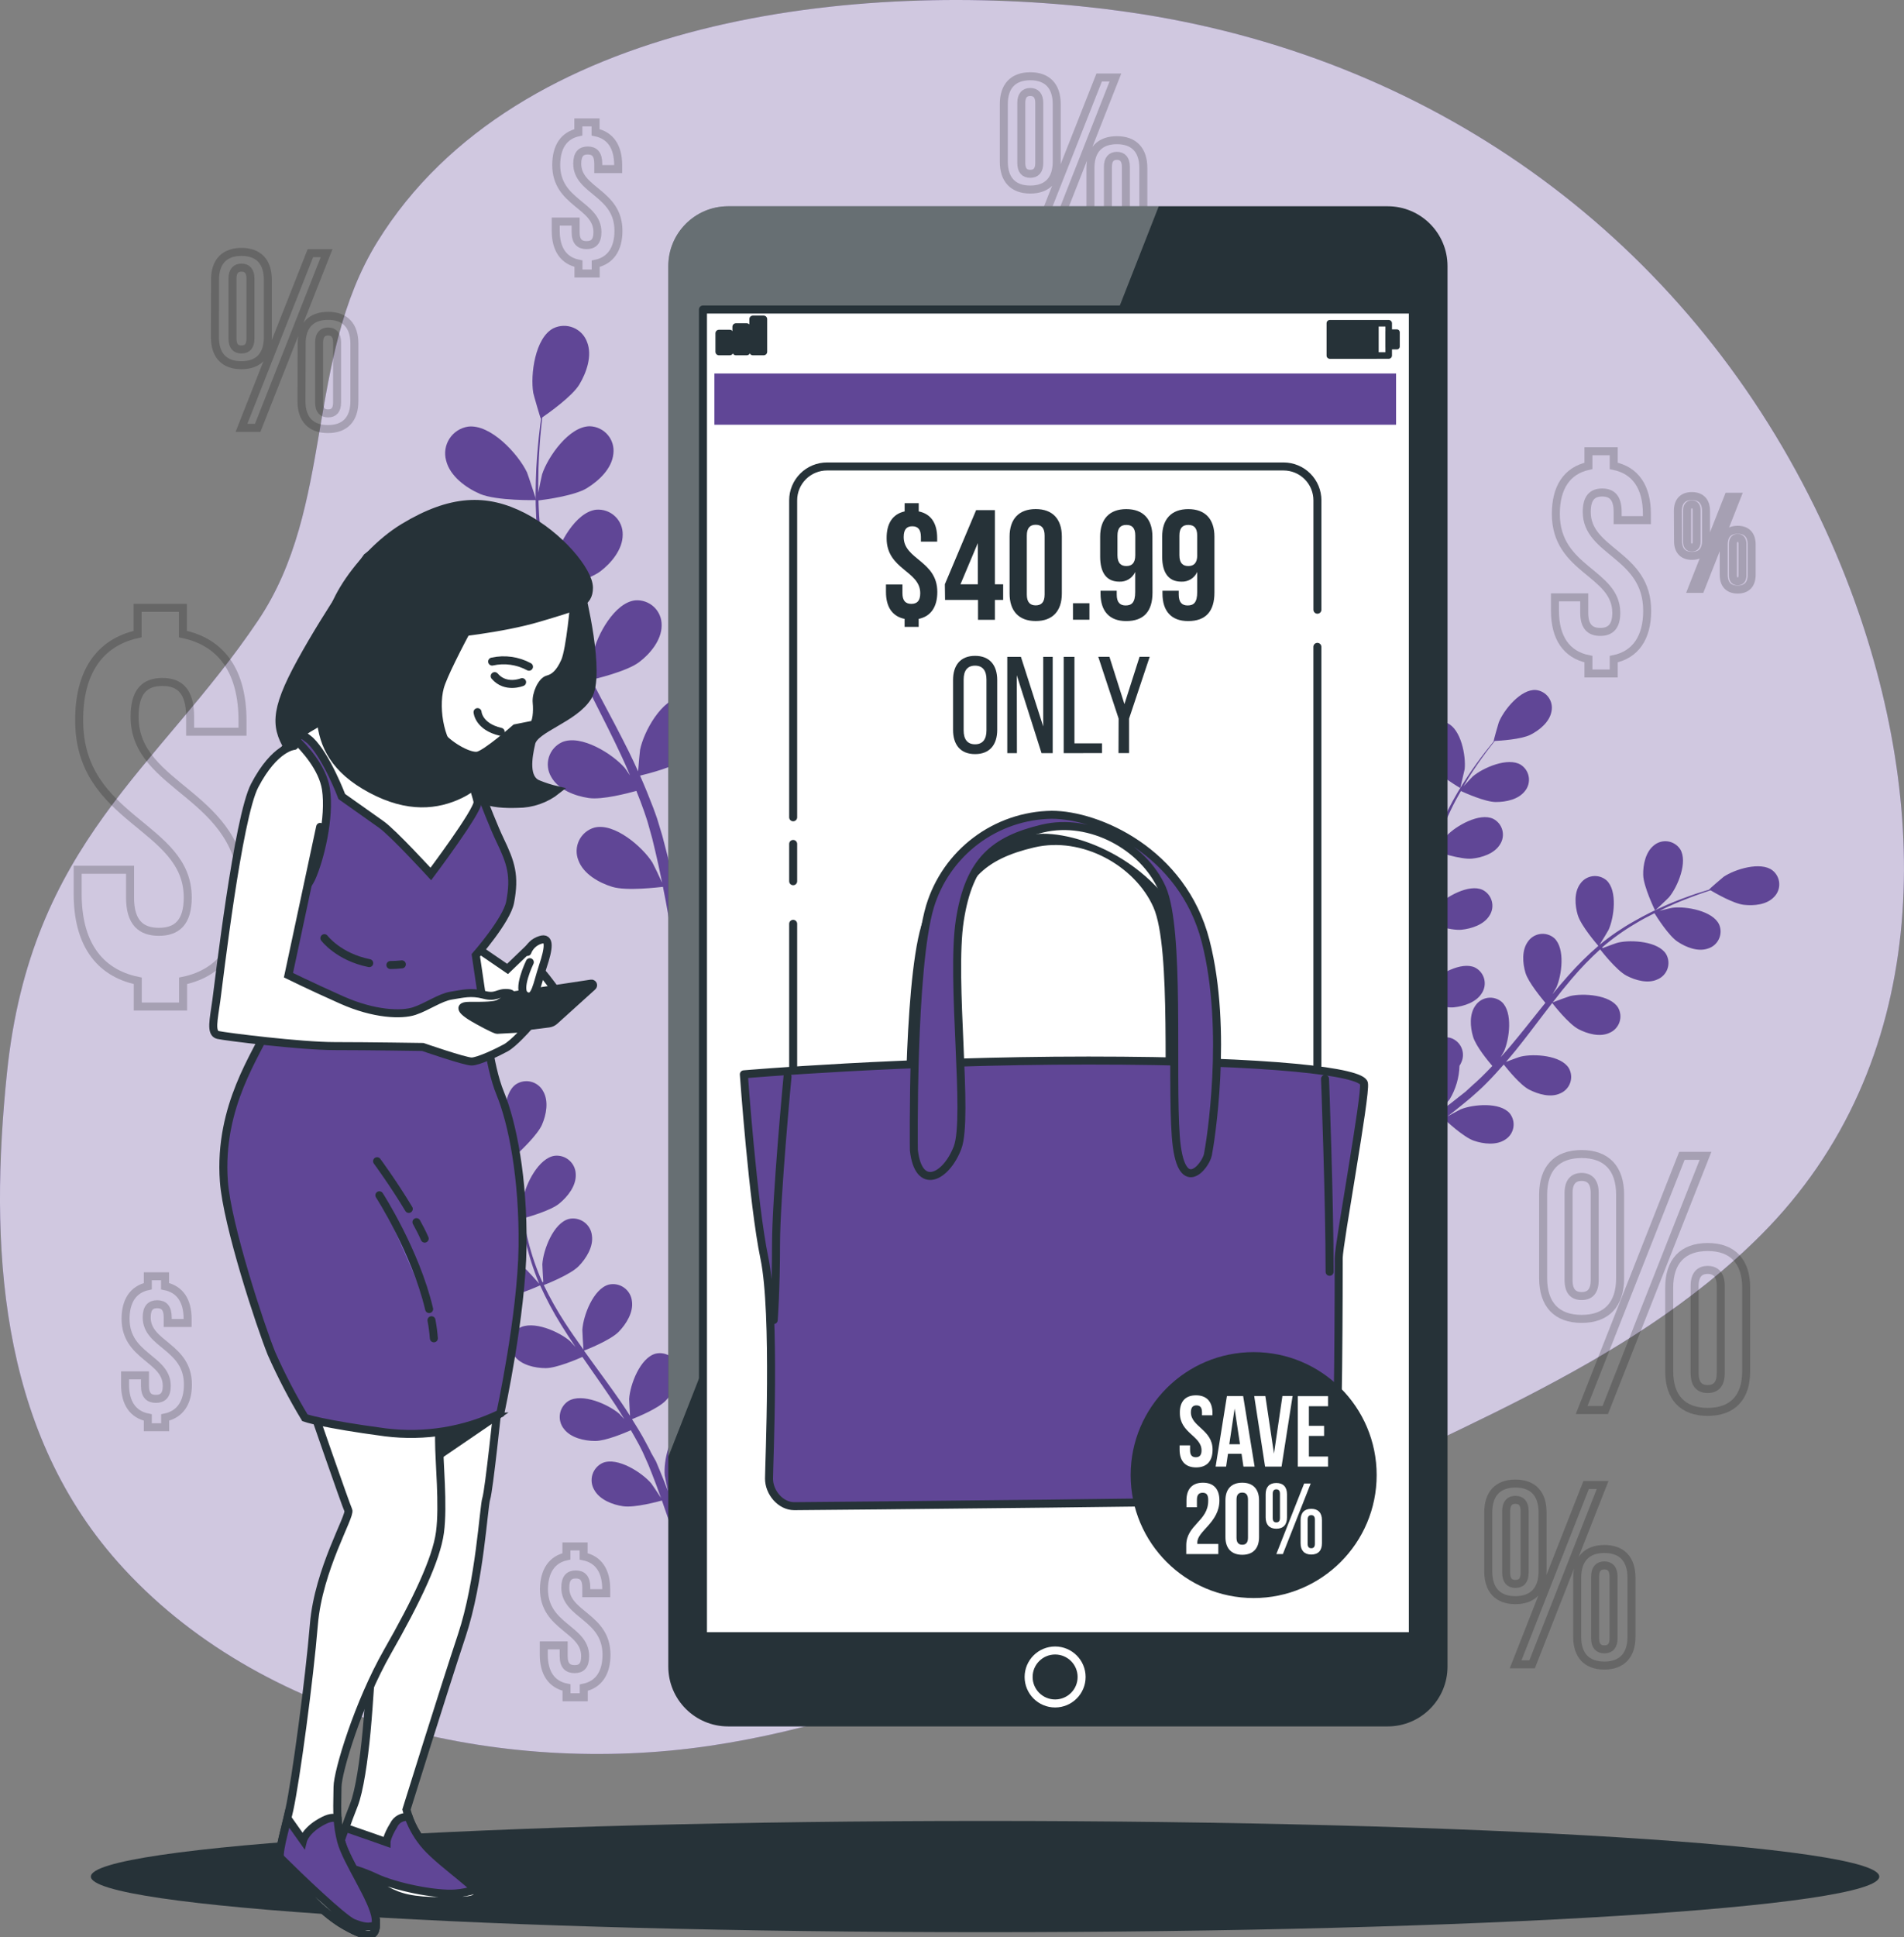 <svg width="238" height="242" viewBox="0 0 238 242" fill="none" xmlns="http://www.w3.org/2000/svg">
<rect x="0" y="0" width="238" height="242" fill="#808080" stroke="none"/>
<g clip-path="url(#clip0_63_5514)">
<path d="M231.793 75C230.358 71.036 228.707 67.153 226.848 63.368C210.535 30.186 180.15 7.684 142.738 1.766C141.124 1.512 139.507 1.287 137.886 1.091C107.351 -2.573 64.598 2.002 47.172 30.207C38.122 44.855 41.836 63.327 32.235 77.558C19.805 96.03 3.827 105.259 0.865 134.086C-1.314 155.296 -0.294 178.215 14.711 195.138C32.399 215.082 62.754 221.948 88.684 218.119C113.852 214.403 136.382 201.989 158.397 190.326C179.289 179.255 203.21 171.216 220.116 154.298C241.461 132.923 241.441 101.676 231.793 75Z" fill="#604696"/>
<path opacity="0.7" d="M231.793 75C230.358 71.036 228.707 67.153 226.848 63.368C210.535 30.186 180.15 7.684 142.738 1.766C141.124 1.512 139.507 1.287 137.886 1.091C107.351 -2.573 64.598 2.002 47.172 30.207C38.122 44.855 41.836 63.327 32.235 77.558C19.805 96.03 3.827 105.259 0.865 134.086C-1.314 155.296 -0.294 178.215 14.711 195.138C32.399 215.082 62.754 221.948 88.684 218.119C113.852 214.403 136.382 201.989 158.397 190.326C179.289 179.255 203.21 171.216 220.116 154.298C241.461 132.923 241.441 101.676 231.793 75Z" fill="white"/>
<path d="M123.134 241.398C184.866 241.398 234.909 238.287 234.909 234.45C234.909 230.612 184.866 227.501 123.134 227.501C61.402 227.501 11.358 230.612 11.358 234.45C11.358 238.287 61.402 241.398 123.134 241.398Z" fill="#263238"/>
<path d="M59.988 61.701C62.048 62.591 67.04 62.483 67.04 62.483C67.04 62.483 65.963 59.21 65.871 59.009C64.773 56.714 61.302 52.926 58.474 53.306C58.006 53.383 57.56 53.556 57.164 53.816C56.768 54.076 56.431 54.416 56.175 54.815C55.92 55.214 55.751 55.662 55.68 56.13C55.609 56.598 55.638 57.076 55.764 57.532C56.238 59.488 58.247 60.944 59.988 61.701Z" fill="#604696"/>
<path d="M107.583 70.857C107.629 70.883 108.495 67.532 108.525 67.316C108.876 64.799 108.072 59.725 105.507 58.484C105.075 58.291 104.607 58.19 104.133 58.189C103.66 58.188 103.191 58.286 102.759 58.478C102.326 58.67 101.938 58.951 101.621 59.302C101.304 59.653 101.064 60.067 100.918 60.517C100.227 62.406 101.103 64.728 102.133 66.323C103.344 68.191 107.578 70.857 107.583 70.857Z" fill="#604696"/>
<path d="M119.925 46.013C117.349 45.735 114.3 49.256 113.362 51.361C113.28 51.541 112.332 54.536 112.389 54.536H112.445C111.961 55.087 111.446 55.684 110.9 56.348C109.87 57.583 108.773 58.983 107.65 60.594C106.423 62.315 105.298 64.106 104.281 65.957C103.131 68.026 102.167 70.193 101.402 72.432V72.514C101.402 71.758 101.402 69.642 101.36 69.478C101.062 67.193 99.146 62.946 96.606 62.478C96.182 62.412 95.749 62.435 95.335 62.548C94.92 62.66 94.534 62.858 94.201 63.128C93.869 63.399 93.597 63.737 93.403 64.12C93.209 64.502 93.099 64.922 93.078 65.35C92.928 67.167 94.247 68.984 95.535 70.131C96.982 71.423 101.01 72.679 101.33 72.777C100.607 75.075 100.04 77.418 99.63 79.792C99.382 81.171 99.177 82.571 98.991 83.977C98.991 83.323 98.991 82.736 98.955 82.654C98.656 80.368 96.74 76.122 94.201 75.654C93.774 75.585 93.338 75.608 92.921 75.719C92.504 75.831 92.115 76.03 91.78 76.303C91.445 76.576 91.172 76.916 90.978 77.302C90.785 77.688 90.675 78.11 90.657 78.541C90.507 80.358 91.826 82.175 93.114 83.323C94.401 84.471 97.827 85.624 98.734 85.896C98.666 86.411 98.594 86.977 98.533 87.512C98.224 90.086 97.925 92.69 97.554 95.233C97.425 96.123 97.266 96.998 97.106 97.873C97.106 97.291 97.106 96.802 97.075 96.73C96.776 94.445 94.86 90.199 92.315 89.731C91.891 89.664 91.457 89.688 91.043 89.801C90.628 89.913 90.242 90.111 89.909 90.383C89.576 90.654 89.304 90.993 89.111 91.376C88.918 91.759 88.807 92.179 88.787 92.608C88.638 94.425 89.956 96.241 91.244 97.389C92.532 98.537 95.627 99.577 96.704 99.927C96.513 100.817 96.328 101.707 96.106 102.562C95.942 103.143 95.823 103.71 95.622 104.286L95.076 105.984C94.69 107.05 94.293 108.151 93.886 109.186C93.608 109.906 93.335 110.586 93.057 111.27C93.196 110.385 93.433 108.645 93.438 108.496C93.411 106.467 92.863 104.479 91.847 102.721C91.854 102.496 91.84 102.27 91.805 102.047C91.749 101.623 91.605 101.216 91.381 100.851C91.158 100.487 90.86 100.173 90.508 99.93C90.155 99.688 89.756 99.522 89.335 99.443C88.915 99.365 88.482 99.375 88.066 99.474C85.568 100.138 83.986 104.518 83.868 106.823C83.868 106.957 83.95 108.439 84.022 109.397C83.899 108.851 83.78 108.326 83.646 107.77C83.384 106.669 83.09 105.573 82.781 104.394L82.266 102.685C82.106 102.109 81.864 101.527 81.663 100.941C81.148 99.592 80.602 98.249 80.005 96.905C80.973 96.674 84.393 95.804 85.769 94.749C87.144 93.694 88.586 91.985 88.576 90.163C88.587 89.734 88.508 89.308 88.344 88.912C88.18 88.516 87.934 88.158 87.623 87.863C87.311 87.568 86.941 87.342 86.537 87.199C86.132 87.056 85.702 87 85.274 87.034C82.699 87.312 80.473 91.403 80.01 93.663C79.979 93.802 79.829 95.464 79.763 96.375C79.397 95.572 79.031 94.769 78.634 93.966C77.486 91.656 76.25 89.334 75.029 87.049C74.653 86.344 74.292 85.639 73.921 84.929C74.266 84.851 78.356 83.899 79.896 82.721C81.267 81.691 82.714 79.957 82.704 78.135C82.715 77.706 82.636 77.28 82.472 76.884C82.308 76.487 82.062 76.13 81.751 75.835C81.439 75.54 81.069 75.314 80.665 75.171C80.26 75.028 79.83 74.971 79.402 75.005C76.826 75.283 74.601 79.375 74.138 81.635C74.102 81.805 73.885 84.208 73.859 84.8C73.051 83.256 72.258 81.686 71.542 80.116C70.56 78.003 69.717 75.828 69.018 73.606C69.177 73.57 73.453 72.576 75.029 71.392C76.399 70.363 77.846 68.629 77.836 66.807C77.847 66.378 77.769 65.952 77.604 65.555C77.44 65.159 77.195 64.802 76.883 64.507C76.572 64.212 76.202 63.985 75.797 63.842C75.392 63.699 74.962 63.643 74.534 63.677C71.959 63.955 69.734 68.047 69.27 70.306C69.239 70.456 69.074 72.272 69.013 73.142H68.868C68.226 70.887 67.786 68.579 67.555 66.246C67.41 64.964 67.344 63.729 67.308 62.524C68.121 62.427 71.84 61.932 73.375 60.98C74.91 60.028 76.466 58.541 76.667 56.729C76.725 56.304 76.694 55.871 76.574 55.459C76.455 55.047 76.249 54.664 75.972 54.336C75.694 54.009 75.351 53.743 74.964 53.557C74.577 53.37 74.155 53.267 73.726 53.255C71.15 53.255 68.477 57.069 67.761 59.266C67.72 59.385 67.462 60.641 67.287 61.562C67.287 61.022 67.261 60.461 67.287 59.941C67.287 57.99 67.416 56.199 67.534 54.619C67.611 53.718 67.699 52.91 67.787 52.148C68.533 51.634 71.526 49.523 72.422 48.031C73.319 46.538 74.055 44.428 73.386 42.74C73.242 42.336 73.014 41.967 72.718 41.656C72.422 41.346 72.064 41.101 71.667 40.938C71.27 40.775 70.843 40.697 70.415 40.71C69.986 40.722 69.564 40.825 69.177 41.011C66.88 42.194 66.277 46.816 66.659 49.091C66.689 49.287 67.56 52.303 67.596 52.277L67.642 52.246C67.539 52.972 67.441 53.754 67.349 54.614C67.189 56.199 67.029 57.985 66.983 59.946C66.909 62.057 66.959 64.171 67.132 66.276C67.315 68.636 67.708 70.975 68.307 73.266L68.332 73.348C67.926 72.71 66.731 70.965 66.622 70.842C65.113 69.097 61.167 66.616 58.788 67.625C58.397 67.804 58.049 68.062 57.765 68.385C57.481 68.707 57.269 69.085 57.141 69.495C57.013 69.905 56.973 70.337 57.023 70.763C57.074 71.189 57.213 71.6 57.433 71.969C58.314 73.564 60.416 74.357 62.12 74.604C64.047 74.882 68.096 73.709 68.415 73.616C69.082 75.931 69.903 78.199 70.872 80.405C71.428 81.691 72.031 82.978 72.649 84.249C72.278 83.709 71.943 83.22 71.892 83.168C70.383 81.424 66.437 78.943 64.057 79.952C63.667 80.13 63.318 80.389 63.034 80.711C62.751 81.034 62.538 81.412 62.41 81.822C62.282 82.231 62.242 82.663 62.293 83.09C62.343 83.516 62.483 83.927 62.703 84.296C63.583 85.891 65.685 86.684 67.39 86.931C69.095 87.178 72.592 86.251 73.509 85.994C73.751 86.483 73.988 86.972 74.23 87.456C75.405 89.787 76.584 92.088 77.671 94.425C78.058 95.238 78.403 96.056 78.753 96.874C78.423 96.396 78.145 95.994 78.094 95.938C76.584 94.193 72.639 91.712 70.259 92.721C69.868 92.9 69.52 93.159 69.236 93.481C68.952 93.803 68.74 94.181 68.612 94.591C68.484 95.001 68.444 95.433 68.495 95.859C68.545 96.285 68.684 96.696 68.904 97.065C69.785 98.66 71.887 99.453 73.592 99.7C75.297 99.947 78.454 99.108 79.546 98.81C79.881 99.654 80.216 100.503 80.504 101.337C80.684 101.913 80.901 102.454 81.05 103.04L81.529 104.759C81.792 105.861 82.075 106.998 82.307 108.084C82.472 108.836 82.616 109.556 82.766 110.282C82.395 109.464 81.632 107.884 81.55 107.76C80.324 105.809 76.801 102.757 74.297 103.396C73.884 103.513 73.501 103.716 73.172 103.991C72.842 104.267 72.575 104.608 72.386 104.994C72.198 105.379 72.093 105.8 72.078 106.229C72.062 106.657 72.138 107.084 72.299 107.482C72.927 109.196 74.874 110.292 76.533 110.797C78.346 111.353 82.369 110.843 82.868 110.797C83.111 111.996 83.332 113.164 83.523 114.271C84.192 118.069 84.61 121.26 84.872 123.535H86.624V123.386C86.309 121.111 85.82 117.869 85.052 114.014C84.81 112.794 84.537 111.497 84.234 110.164C85.443 109.679 86.623 109.124 87.767 108.501C89.091 109.932 92.48 111.589 92.918 111.821C92.454 112.953 91.996 114.055 91.548 115.084C90.003 118.62 88.596 121.513 87.571 123.535H89.493C90.44 121.528 91.656 118.857 92.959 115.681C93.433 114.533 93.917 113.293 94.401 112.022C94.886 112.125 98.867 112.933 100.722 112.536C102.401 112.156 104.441 111.208 105.193 109.546C105.383 109.161 105.49 108.741 105.507 108.312C105.524 107.883 105.451 107.455 105.291 107.057C105.132 106.658 104.89 106.297 104.582 105.998C104.274 105.699 103.907 105.468 103.503 105.32C101.051 104.497 97.322 107.276 95.942 109.134C95.859 109.242 95.118 110.529 94.659 111.347C94.855 110.833 95.05 110.318 95.241 109.803C95.633 108.738 95.993 107.662 96.379 106.509L96.895 104.801C97.08 104.235 97.198 103.612 97.353 103.01C97.688 101.61 97.956 100.179 98.193 98.727C99.125 99.067 102.463 100.225 104.188 100.107C105.914 99.988 108.067 99.355 109.061 97.827C109.307 97.475 109.477 97.076 109.559 96.654C109.64 96.233 109.632 95.799 109.535 95.381C109.438 94.963 109.254 94.57 108.995 94.228C108.735 93.886 108.407 93.602 108.031 93.395C105.734 92.212 101.618 94.394 99.98 96.02C99.877 96.123 98.837 97.42 98.275 98.146C98.414 97.271 98.553 96.401 98.661 95.516C98.981 92.942 99.223 90.369 99.475 87.759C99.552 86.967 99.64 86.174 99.722 85.382C100.052 85.505 103.987 86.972 105.904 86.833C107.624 86.715 109.782 86.082 110.776 84.553C111.023 84.201 111.192 83.802 111.274 83.381C111.356 82.959 111.348 82.526 111.25 82.108C111.153 81.69 110.969 81.297 110.71 80.955C110.451 80.612 110.122 80.329 109.746 80.121C107.449 78.938 103.333 81.12 101.695 82.746C101.572 82.87 100.073 84.738 99.717 85.237C99.903 83.493 100.104 81.758 100.366 80.055C100.693 77.702 101.175 75.374 101.809 73.086C101.963 73.142 106.063 74.692 108.041 74.553C109.762 74.434 111.92 73.801 112.914 72.272C113.16 71.921 113.33 71.522 113.412 71.1C113.493 70.679 113.485 70.245 113.388 69.827C113.291 69.409 113.107 69.016 112.848 68.674C112.588 68.332 112.26 68.048 111.884 67.841C109.587 66.657 105.471 68.84 103.833 70.466C103.725 70.574 102.581 72.01 102.056 72.689L101.927 72.623C102.636 70.388 103.542 68.221 104.636 66.148C105.224 65 105.852 63.935 106.486 62.91C107.217 63.276 110.606 64.912 112.389 64.969C114.171 65.026 116.324 64.645 117.483 63.24C117.768 62.919 117.982 62.542 118.111 62.133C118.24 61.724 118.282 61.292 118.234 60.866C118.185 60.439 118.047 60.028 117.829 59.659C117.611 59.289 117.318 58.97 116.968 58.721C114.815 57.29 110.483 59.009 108.675 60.445C108.577 60.522 107.645 61.428 107.011 62.097C107.305 61.639 107.598 61.16 107.887 60.728C108.968 59.102 110.06 57.676 111.034 56.425C111.595 55.715 112.116 55.087 112.61 54.506C113.517 54.506 117.174 54.377 118.791 53.631C120.409 52.884 122.134 51.531 122.515 49.75C122.614 49.333 122.624 48.9 122.544 48.478C122.465 48.057 122.297 47.657 122.053 47.305C121.809 46.953 121.493 46.656 121.126 46.433C120.76 46.21 120.35 46.067 119.925 46.013Z" fill="#604696"/>
<path d="M178.846 95.578C179.686 96.787 182.535 98.46 182.535 98.46C182.535 98.46 183.05 96.247 183.081 96.103C183.261 94.435 182.627 91.1 180.907 90.338C180.618 90.219 180.307 90.162 179.994 90.17C179.681 90.179 179.374 90.254 179.092 90.389C178.81 90.525 178.56 90.718 178.358 90.957C178.156 91.195 178.006 91.474 177.919 91.774C177.507 93.035 178.13 94.548 178.846 95.578Z" fill="#604696"/>
<path d="M206.883 113.746C206.883 113.777 208.547 112.202 208.64 112.083C209.711 110.792 211.019 107.662 210.01 106.077C209.835 105.818 209.607 105.599 209.342 105.434C209.077 105.269 208.78 105.162 208.47 105.119C208.161 105.076 207.846 105.099 207.546 105.186C207.246 105.273 206.967 105.422 206.729 105.624C205.698 106.448 205.369 108.053 205.4 109.304C205.431 110.771 206.883 113.746 206.883 113.746Z" fill="#604696"/>
<path d="M221.563 108.743C220.08 107.59 216.84 108.604 215.449 109.546C215.331 109.628 213.6 111.121 213.631 111.141H213.667C213.152 111.296 212.606 111.471 212.014 111.656C210.916 112.037 209.685 112.474 208.372 113.046C206.959 113.651 205.583 114.339 204.251 115.104C202.746 115.945 201.318 116.919 199.986 118.012L199.94 118.054C200.238 117.59 201.027 116.268 201.078 116.16C201.768 114.616 202.206 111.265 200.815 109.983C200.578 109.78 200.3 109.629 200.001 109.539C199.701 109.45 199.386 109.425 199.076 109.466C198.765 109.507 198.467 109.613 198.201 109.776C197.934 109.94 197.706 110.158 197.529 110.416C196.741 111.486 196.859 113.113 197.22 114.317C197.622 115.671 199.636 117.987 199.795 118.172C198.468 119.319 197.219 120.554 196.056 121.867C195.376 122.629 194.711 123.412 194.057 124.214C194.304 123.808 194.516 123.437 194.541 123.381C195.232 121.837 195.67 118.486 194.279 117.204C194.041 117.001 193.764 116.85 193.464 116.76C193.164 116.671 192.849 116.646 192.539 116.687C192.229 116.728 191.931 116.834 191.664 116.997C191.398 117.161 191.169 117.379 190.992 117.637C190.204 118.707 190.323 120.334 190.683 121.538C191.044 122.742 192.744 124.765 193.171 125.29L192.424 126.217C191.24 127.704 190.065 129.191 188.865 130.617C188.443 131.132 188.01 131.6 187.577 132.079C187.794 131.713 187.974 131.41 187.995 131.358C188.685 129.814 189.123 126.464 187.727 125.182C187.489 124.978 187.212 124.827 186.912 124.738C186.612 124.649 186.297 124.624 185.987 124.665C185.677 124.706 185.379 124.811 185.112 124.975C184.846 125.138 184.617 125.356 184.44 125.614C183.652 126.685 183.771 128.311 184.131 129.516C184.492 130.72 186.006 132.547 186.542 133.175C186.084 133.654 185.625 134.138 185.162 134.58C184.837 134.874 184.543 135.182 184.203 135.46L183.189 136.392C182.54 136.907 181.875 137.421 181.226 137.936C180.778 138.276 180.351 138.59 179.913 138.909C180.34 138.394 181.154 137.426 181.211 137.339C181.971 136.072 182.393 134.631 182.437 133.155C182.528 133.016 182.605 132.87 182.668 132.717C182.799 132.433 182.868 132.124 182.87 131.812C182.873 131.499 182.81 131.19 182.685 130.903C182.561 130.617 182.377 130.36 182.146 130.149C181.915 129.938 181.642 129.779 181.345 129.68C179.542 129.135 176.884 131.224 175.931 132.624C175.874 132.707 175.364 133.654 175.05 134.266C175.179 133.88 175.313 133.51 175.442 133.113C175.704 132.331 175.957 131.538 176.199 130.689L176.534 129.433C176.652 129.016 176.729 128.564 176.827 128.121C177.038 127.092 177.203 126.062 177.342 124.986C178.027 125.213 180.484 125.98 181.736 125.851C182.988 125.722 184.538 125.218 185.229 124.081C185.4 123.819 185.515 123.525 185.565 123.216C185.615 122.908 185.599 122.592 185.519 122.29C185.439 121.988 185.296 121.706 185.099 121.463C184.903 121.22 184.657 121.021 184.379 120.879C182.679 120.071 179.743 121.749 178.579 122.969C178.507 123.046 177.775 123.998 177.389 124.554C177.471 123.916 177.554 123.278 177.61 122.634C177.785 120.766 177.904 118.867 178.027 116.973C178.064 116.391 178.11 115.815 178.151 115.238C178.393 115.321 181.288 116.299 182.694 116.154C183.941 116.026 185.496 115.521 186.187 114.384C186.358 114.123 186.473 113.828 186.523 113.52C186.573 113.211 186.557 112.896 186.477 112.594C186.397 112.292 186.254 112.01 186.058 111.767C185.861 111.523 185.615 111.324 185.337 111.183C183.637 110.375 180.701 112.052 179.537 113.272C179.449 113.365 178.403 114.76 178.151 115.13C178.244 113.859 178.352 112.588 178.507 111.342C178.709 109.658 179.02 107.988 179.439 106.345C179.552 106.386 182.571 107.415 184.008 107.271C185.254 107.142 186.81 106.638 187.5 105.5C187.672 105.239 187.786 104.945 187.836 104.636C187.887 104.328 187.871 104.012 187.791 103.71C187.711 103.408 187.568 103.126 187.371 102.883C187.174 102.64 186.929 102.441 186.65 102.299C184.95 101.491 182.014 103.169 180.85 104.389C180.773 104.471 179.975 105.531 179.609 106.046L179.511 106C179.977 104.356 180.589 102.758 181.34 101.223C181.741 100.374 182.174 99.587 182.612 98.825C183.153 99.077 185.646 100.189 186.954 100.199C188.262 100.209 189.813 99.875 190.622 98.825C190.82 98.583 190.964 98.302 191.046 98C191.128 97.698 191.145 97.382 191.096 97.073C191.048 96.764 190.934 96.469 190.764 96.207C190.593 95.945 190.369 95.721 190.106 95.552C188.51 94.558 185.393 95.907 184.111 96.993C184.039 97.049 183.4 97.729 182.941 98.233C183.142 97.893 183.348 97.538 183.549 97.204C184.301 95.994 185.059 94.934 185.744 94.002C186.135 93.488 186.501 93.004 186.846 92.572C187.505 92.541 190.163 92.376 191.312 91.794C192.46 91.213 193.697 90.194 193.934 88.886C194 88.581 194.001 88.265 193.936 87.959C193.872 87.653 193.743 87.364 193.56 87.111C193.376 86.858 193.141 86.646 192.87 86.49C192.599 86.334 192.298 86.237 191.987 86.205C190.112 86.061 187.969 88.691 187.351 90.245C187.294 90.379 186.676 92.577 186.712 92.577H186.753C186.413 92.989 186.053 93.436 185.666 93.93C184.961 94.852 184.178 95.896 183.395 97.096C182.54 98.375 181.761 99.704 181.061 101.074C180.272 102.605 179.62 104.204 179.114 105.85V105.912C179.114 105.361 179.037 103.823 179.016 103.704C178.749 102.047 177.255 99 175.411 98.717C175.1 98.678 174.785 98.704 174.486 98.795C174.186 98.886 173.91 99.039 173.673 99.244C173.437 99.449 173.247 99.701 173.115 99.985C172.983 100.268 172.912 100.576 172.907 100.889C172.84 102.217 173.84 103.509 174.803 104.317C175.89 105.228 178.846 106.046 179.078 106.113C178.605 107.803 178.245 109.522 178.002 111.26C177.852 112.289 177.734 113.319 177.631 114.322C177.631 113.849 177.584 113.421 177.574 113.36C177.306 111.702 175.813 108.655 173.969 108.372C173.658 108.333 173.343 108.36 173.044 108.451C172.744 108.542 172.467 108.695 172.231 108.9C171.995 109.104 171.805 109.357 171.673 109.64C171.541 109.924 171.47 110.232 171.465 110.544C171.398 111.872 172.397 113.164 173.361 113.972C174.324 114.78 176.843 115.516 177.507 115.732C177.471 116.129 177.43 116.52 177.394 116.916C177.229 118.81 177.069 120.699 176.879 122.547C176.807 123.201 176.709 123.839 176.611 124.477C176.611 124.055 176.57 123.7 176.565 123.643C176.297 121.986 174.803 118.939 172.959 118.656C172.649 118.617 172.333 118.643 172.034 118.734C171.735 118.825 171.458 118.978 171.222 119.183C170.985 119.388 170.795 119.64 170.663 119.924C170.531 120.207 170.46 120.515 170.456 120.828C170.389 122.156 171.388 123.448 172.351 124.25C173.314 125.053 175.591 125.743 176.379 125.975C176.261 126.628 176.147 127.282 176.003 127.905C175.895 128.332 175.823 128.749 175.689 129.171L175.328 130.416C175.071 131.199 174.813 132.012 174.535 132.774C174.35 133.288 174.164 133.803 173.979 134.318C174.061 133.669 174.195 132.398 174.195 132.29C174.195 130.612 173.165 127.375 171.372 126.814C171.072 126.728 170.757 126.707 170.447 126.751C170.138 126.796 169.841 126.905 169.577 127.071C169.313 127.238 169.086 127.458 168.913 127.718C168.74 127.978 168.623 128.271 168.57 128.579C168.302 129.881 169.085 131.307 169.925 132.254C170.837 133.283 173.531 134.513 173.855 134.663C173.546 135.496 173.237 136.31 172.928 137.066C171.898 139.676 170.924 141.812 170.224 143.304L171.311 143.973L171.357 143.875C172.032 142.331 172.969 140.149 173.974 137.468C174.293 136.618 174.618 135.707 174.937 134.771C175.871 134.934 176.813 135.042 177.76 135.095C178.033 136.49 179.49 138.821 179.681 139.12C178.96 139.634 178.254 140.149 177.584 140.612C175.277 142.213 173.294 143.464 171.882 144.323L173.072 145.059C174.427 144.179 176.204 143 178.223 141.518C178.955 141.003 179.727 140.406 180.515 139.799C180.778 140.046 182.931 142.069 184.24 142.517C185.424 142.923 187.052 143.114 188.154 142.373C188.42 142.207 188.648 141.988 188.823 141.729C188.997 141.47 189.116 141.177 189.17 140.869C189.224 140.561 189.212 140.245 189.136 139.942C189.059 139.639 188.92 139.355 188.726 139.109C187.526 137.663 184.142 137.957 182.581 138.595C182.488 138.631 181.551 139.145 180.938 139.475C181.257 139.228 181.571 138.986 181.901 138.729C182.55 138.214 183.184 137.699 183.869 137.123L184.842 136.258C185.172 135.975 185.486 135.64 185.811 135.326C186.552 134.59 187.268 133.782 187.969 132.995C188.417 133.561 190.029 135.568 191.157 136.14C192.285 136.711 193.846 137.169 195.046 136.593C195.334 136.47 195.593 136.287 195.805 136.058C196.017 135.828 196.179 135.556 196.279 135.26C196.379 134.964 196.416 134.649 196.386 134.338C196.357 134.027 196.262 133.725 196.107 133.453C195.139 131.842 191.75 131.621 190.117 132.002C190.014 132.002 188.87 132.434 188.247 132.666C188.664 132.177 189.087 131.693 189.494 131.183C190.673 129.722 191.817 128.198 192.965 126.69C193.316 126.227 193.676 125.769 194.026 125.311C194.186 125.517 196.061 127.925 197.313 128.579C198.425 129.161 200.001 129.608 201.202 129.032C201.489 128.909 201.748 128.727 201.96 128.497C202.173 128.267 202.334 127.995 202.435 127.699C202.535 127.403 202.571 127.089 202.542 126.777C202.512 126.466 202.417 126.164 202.263 125.892C201.294 124.281 197.905 124.06 196.272 124.441C196.149 124.472 194.505 125.059 194.093 125.228C194.876 124.199 195.664 123.221 196.483 122.264C197.581 120.971 198.761 119.75 200.017 118.609C200.089 118.702 202.036 121.229 203.319 121.898C204.431 122.48 206.007 122.928 207.208 122.351C207.495 122.228 207.754 122.046 207.966 121.816C208.179 121.587 208.34 121.315 208.441 121.018C208.541 120.722 208.577 120.408 208.548 120.097C208.518 119.785 208.423 119.484 208.269 119.212C207.3 117.601 203.911 117.379 202.278 117.76C202.17 117.76 200.918 118.229 200.326 118.455L200.269 118.362C201.564 117.249 202.955 116.254 204.426 115.388C205.23 114.899 206.028 114.482 206.811 114.091C207.125 114.605 208.588 116.901 209.675 117.632C210.762 118.362 212.25 118.939 213.492 118.507C213.791 118.416 214.068 118.263 214.304 118.059C214.54 117.854 214.731 117.602 214.863 117.319C214.995 117.036 215.066 116.728 215.071 116.416C215.076 116.103 215.016 115.793 214.893 115.506C214.105 113.797 210.772 113.205 209.098 113.406C209.005 113.406 208.099 113.627 207.434 113.792C207.79 113.622 208.155 113.437 208.501 113.277C209.793 112.685 211.014 112.217 212.106 111.816C212.724 111.589 213.286 111.399 213.816 111.229C214.383 111.569 216.691 112.896 217.968 113.041C219.245 113.185 220.842 113.041 221.759 112.058C221.981 111.836 222.153 111.569 222.264 111.276C222.375 110.983 222.423 110.669 222.405 110.356C222.386 110.043 222.302 109.738 222.157 109.46C222.012 109.182 221.81 108.937 221.563 108.743Z" fill="#604696"/>
<path d="M60.127 152.249C61.642 152.666 65.113 152.085 65.118 152.085C65.124 152.085 64.042 149.913 63.954 149.784C62.96 148.297 60.158 146.006 58.232 146.557C57.914 146.657 57.621 146.823 57.372 147.043C57.122 147.264 56.922 147.534 56.784 147.837C56.646 148.14 56.574 148.468 56.571 148.801C56.568 149.134 56.636 149.463 56.769 149.769C57.294 151.086 58.84 151.894 60.127 152.249Z" fill="#604696"/>
<path d="M95.488 147.937C95.519 147.937 95.787 145.533 95.787 145.363C95.787 143.572 94.711 140.119 92.794 139.516C92.474 139.425 92.138 139.402 91.809 139.448C91.479 139.495 91.162 139.61 90.88 139.787C90.598 139.963 90.356 140.198 90.17 140.474C89.984 140.75 89.859 141.062 89.802 141.39C89.513 142.774 90.353 144.303 91.234 145.307C92.264 146.506 95.483 147.937 95.488 147.937Z" fill="#604696"/>
<path d="M104.049 133.819C102.046 133.891 100.088 136.907 99.604 138.652C99.563 138.801 99.171 141.225 99.207 141.199H99.249C98.934 141.678 98.605 142.193 98.26 142.743C97.626 143.804 96.915 145.003 96.235 146.346C95.484 147.804 94.818 149.304 94.242 150.84C93.588 152.555 93.088 154.326 92.748 156.13C92.748 156.13 92.748 156.177 92.748 156.197C92.676 155.616 92.413 153.995 92.382 153.871C91.903 152.147 89.956 149.1 87.953 149.018C87.622 149.014 87.294 149.08 86.99 149.211C86.686 149.341 86.413 149.534 86.188 149.776C85.963 150.018 85.791 150.305 85.683 150.618C85.576 150.93 85.535 151.262 85.563 151.591C85.65 153.001 86.866 154.252 87.978 154.993C89.235 155.827 92.465 156.341 92.722 156.383C92.427 158.229 92.255 160.093 92.207 161.962C92.171 163.053 92.166 164.149 92.182 165.251C92.099 164.736 92.027 164.304 92.012 164.221C91.532 162.497 89.585 159.45 87.582 159.368C87.251 159.365 86.923 159.43 86.619 159.561C86.315 159.692 86.042 159.884 85.817 160.126C85.592 160.369 85.42 160.655 85.313 160.968C85.205 161.28 85.164 161.612 85.192 161.941C85.279 163.352 86.495 164.602 87.608 165.343C88.72 166.084 91.486 166.589 92.213 166.712C92.213 167.134 92.213 167.556 92.213 167.979C92.264 170.001 92.321 172.024 92.316 174.005C92.316 174.705 92.29 175.395 92.264 176.064C92.192 175.616 92.13 175.246 92.115 175.189C91.636 173.465 89.689 170.418 87.685 170.336C87.354 170.332 87.026 170.398 86.722 170.529C86.418 170.659 86.145 170.852 85.92 171.094C85.695 171.337 85.523 171.623 85.416 171.936C85.308 172.248 85.267 172.58 85.295 172.909C85.382 174.319 86.598 175.57 87.71 176.311C88.823 177.052 91.316 177.505 92.187 177.655C92.14 178.36 92.094 179.065 92.017 179.744C91.955 180.207 91.924 180.66 91.836 181.118L91.605 182.482C91.424 183.347 91.244 184.237 91.048 185.056C90.914 185.637 90.781 186.193 90.641 186.749C90.641 186.054 90.641 184.69 90.641 184.577C90.394 183.022 89.752 181.557 88.777 180.321C88.757 180.146 88.721 179.974 88.669 179.806C88.58 179.485 88.425 179.186 88.213 178.929C88.001 178.672 87.737 178.462 87.439 178.314C87.141 178.165 86.814 178.081 86.481 178.067C86.148 178.053 85.816 178.109 85.506 178.231C83.662 179.019 82.93 182.56 83.095 184.34C83.095 184.443 83.337 185.576 83.497 186.286C83.343 185.884 83.193 185.488 83.028 185.076C82.704 184.258 82.359 183.45 81.998 182.58L81.385 181.494C81.2 181.072 80.947 180.65 80.726 180.218C80.211 179.235 79.613 178.267 79.005 177.305C79.721 177.022 82.256 175.972 83.193 175.009C84.131 174.047 85.053 172.575 84.841 171.175C84.805 170.842 84.699 170.521 84.53 170.232C84.361 169.944 84.133 169.694 83.861 169.5C83.588 169.305 83.278 169.17 82.95 169.104C82.622 169.038 82.283 169.042 81.957 169.116C80.015 169.631 78.753 173.002 78.645 174.778C78.645 174.891 78.707 176.177 78.753 176.888C78.382 176.311 78.016 175.735 77.62 175.164C76.481 173.517 75.276 171.885 74.086 170.248C73.721 169.734 73.36 169.245 72.999 168.74C73.257 168.642 76.291 167.459 77.342 166.383C78.274 165.426 79.201 163.949 78.99 162.549C78.954 162.216 78.848 161.895 78.679 161.606C78.51 161.318 78.282 161.068 78.009 160.873C77.737 160.679 77.427 160.544 77.098 160.478C76.77 160.412 76.432 160.416 76.105 160.49C74.163 161.005 72.901 164.376 72.793 166.151C72.793 166.285 72.886 168.143 72.932 168.612C72.139 167.505 71.356 166.393 70.63 165.271C69.643 163.757 68.755 162.181 67.972 160.552C68.091 160.505 71.263 159.285 72.34 158.184C73.272 157.227 74.2 155.75 73.988 154.35C73.952 154.017 73.846 153.696 73.677 153.407C73.508 153.119 73.28 152.869 73.008 152.674C72.735 152.48 72.425 152.345 72.097 152.279C71.769 152.213 71.43 152.217 71.104 152.291C69.162 152.806 67.9 156.177 67.792 157.952C67.792 158.071 67.859 159.497 67.91 160.155L67.797 160.186C67.052 158.527 66.458 156.804 66.02 155.039C65.767 154.072 65.577 153.13 65.417 152.209C66.03 152.044 68.832 151.251 69.909 150.366C70.985 149.481 72.026 148.148 71.969 146.737C71.967 146.405 71.895 146.076 71.757 145.773C71.62 145.47 71.419 145.199 71.17 144.978C70.921 144.757 70.628 144.591 70.311 144.491C69.993 144.391 69.658 144.358 69.327 144.396C67.338 144.679 65.721 147.906 65.412 149.671C65.412 149.769 65.335 150.762 65.304 151.483C65.237 151.066 65.16 150.639 65.103 150.237C64.887 148.734 64.784 147.35 64.706 146.12C64.665 145.42 64.644 144.787 64.629 144.195C65.144 143.716 67.205 141.766 67.751 140.51C68.297 139.254 68.606 137.571 67.9 136.341C67.744 136.047 67.528 135.788 67.266 135.583C67.004 135.377 66.702 135.229 66.379 135.148C66.056 135.067 65.719 135.055 65.391 135.112C65.063 135.17 64.751 135.295 64.475 135.481C62.842 136.644 62.888 140.263 63.444 141.966C63.491 142.116 64.475 144.334 64.521 144.308L64.552 144.277C64.552 144.849 64.552 145.461 64.588 146.13C64.644 147.365 64.717 148.755 64.897 150.248C65.075 151.878 65.349 153.497 65.716 155.096C66.117 156.889 66.677 158.642 67.39 160.335L67.421 160.397C67.04 159.949 65.927 158.745 65.829 158.658C64.475 157.484 61.193 156.012 59.458 157.052C59.178 157.232 58.939 157.469 58.756 157.748C58.574 158.026 58.453 158.34 58.4 158.669C58.347 158.998 58.364 159.334 58.449 159.655C58.535 159.977 58.687 160.277 58.896 160.536C59.746 161.668 61.471 162.039 62.79 162.044C64.299 162.044 67.277 160.696 67.514 160.588C68.282 162.291 69.163 163.942 70.151 165.529C70.723 166.455 71.325 167.371 71.943 168.287C71.598 167.912 71.289 167.582 71.243 167.541C69.888 166.368 66.607 164.901 64.871 165.935C64.591 166.116 64.352 166.353 64.17 166.631C63.988 166.91 63.866 167.224 63.813 167.552C63.76 167.881 63.777 168.217 63.863 168.539C63.948 168.861 64.1 169.161 64.31 169.42C65.16 170.552 66.885 170.923 68.204 170.928C69.522 170.933 72.124 169.831 72.799 169.528L73.514 170.557C74.673 172.22 75.838 173.872 76.93 175.529C77.316 176.111 77.671 176.702 78.032 177.289C77.728 176.955 77.465 176.682 77.424 176.641C76.069 175.467 72.788 173.995 71.052 175.035C70.772 175.215 70.533 175.452 70.351 175.731C70.169 176.01 70.047 176.323 69.994 176.652C69.941 176.981 69.958 177.317 70.044 177.638C70.129 177.96 70.282 178.26 70.491 178.519C71.341 179.646 73.066 180.022 74.385 180.027C75.704 180.032 78.058 179.034 78.861 178.684C79.211 179.296 79.562 179.909 79.891 180.521C80.097 180.943 80.319 181.335 80.499 181.767L81.061 183.033C81.385 183.851 81.73 184.696 82.024 185.498C82.235 186.059 82.426 186.595 82.621 187.135C82.245 186.548 81.483 185.421 81.411 185.334C80.252 183.97 77.208 182.014 75.353 182.76C75.049 182.896 74.777 183.095 74.555 183.343C74.332 183.591 74.165 183.883 74.062 184.2C73.96 184.517 73.926 184.852 73.962 185.183C73.998 185.514 74.104 185.834 74.272 186.121C74.941 187.367 76.569 187.995 77.877 188.18C79.335 188.406 82.364 187.573 82.74 187.465C83.059 188.36 83.358 189.235 83.631 190.038C84.568 192.879 85.238 195.288 85.691 196.986L87.036 196.791L87.005 196.677C86.49 194.963 85.774 192.529 84.759 189.652C84.44 188.741 84.079 187.773 83.703 186.785C84.578 186.279 85.423 185.722 86.232 185.118C87.407 186.07 90.198 186.981 90.559 187.099C90.332 188.02 90.101 188.916 89.869 189.755C89.081 192.642 88.323 195.02 87.752 196.688L89.23 196.477C89.745 194.83 90.374 192.647 91.023 190.059C91.26 189.122 91.491 188.118 91.723 187.089C92.109 187.089 95.251 187.295 96.632 186.765C97.884 186.286 99.341 185.334 99.723 183.97C99.826 183.653 99.861 183.318 99.827 182.987C99.792 182.656 99.688 182.336 99.521 182.048C99.355 181.759 99.129 181.509 98.859 181.314C98.59 181.118 98.282 180.981 97.956 180.913C95.983 180.552 93.418 183.1 92.573 184.68C92.522 184.773 92.094 185.843 91.836 186.523C91.929 186.101 92.022 185.689 92.109 185.257C92.29 184.397 92.449 183.532 92.624 182.601L92.825 181.232C92.903 180.774 92.928 180.285 92.98 179.806C93.083 178.694 93.129 177.567 93.15 176.425C93.907 176.584 96.596 177.104 97.909 176.821C99.223 176.538 100.804 175.791 101.397 174.53C101.547 174.233 101.632 173.908 101.648 173.575C101.664 173.243 101.61 172.911 101.489 172.6C101.368 172.29 101.183 172.009 100.946 171.775C100.709 171.541 100.426 171.359 100.114 171.242C98.219 170.588 95.298 172.719 94.221 174.15C94.154 174.237 93.495 175.354 93.15 175.972C93.15 175.287 93.15 174.603 93.15 173.913C93.109 171.911 93.006 169.888 92.913 167.865C92.882 167.248 92.862 166.63 92.841 166.012C93.109 166.069 96.292 166.759 97.765 166.44C99.073 166.157 100.66 165.41 101.252 164.149C101.402 163.852 101.488 163.527 101.504 163.194C101.52 162.862 101.466 162.529 101.345 162.219C101.224 161.909 101.039 161.628 100.802 161.394C100.565 161.16 100.282 160.978 99.97 160.86C98.074 160.207 95.154 162.338 94.077 163.768C93.995 163.876 93.047 165.477 92.836 165.899C92.784 164.54 92.743 163.182 92.764 161.843C92.775 160.036 92.904 158.23 93.15 156.439C93.274 156.465 96.596 157.201 98.1 156.877C99.408 156.594 100.995 155.847 101.587 154.586C101.737 154.289 101.823 153.964 101.839 153.631C101.855 153.299 101.801 152.967 101.68 152.656C101.559 152.346 101.374 152.065 101.137 151.831C100.9 151.597 100.616 151.415 100.305 151.298C98.409 150.644 95.489 152.775 94.412 154.206C94.34 154.298 93.624 155.518 93.294 156.11L93.186 156.074C93.483 154.278 93.94 152.513 94.551 150.798C94.876 149.851 95.236 148.961 95.612 148.107C96.215 148.307 98.986 149.187 100.377 149.048C101.767 148.909 103.364 148.364 104.096 147.154C104.278 146.875 104.4 146.561 104.452 146.232C104.505 145.903 104.488 145.567 104.402 145.245C104.316 144.923 104.163 144.623 103.953 144.364C103.743 144.105 103.481 143.893 103.184 143.742C101.371 142.882 98.234 144.684 97.003 145.986C96.936 146.058 96.338 146.851 95.911 147.437C96.086 147.051 96.256 146.655 96.426 146.29C97.075 144.921 97.755 143.716 98.368 142.635C98.718 142.028 99.053 141.488 99.367 140.988C100.063 140.875 102.859 140.386 104.003 139.635C105.147 138.883 106.342 137.653 106.429 136.243C106.436 135.927 106.379 135.612 106.263 135.318C106.146 135.024 105.972 134.756 105.75 134.53C105.529 134.304 105.264 134.125 104.972 134.003C104.68 133.881 104.366 133.818 104.049 133.819Z" fill="#604696"/>
<g opacity="0.2">
<path d="M186.032 188.951C186.032 186.646 187.217 185.349 189.426 185.349C191.636 185.349 192.821 186.63 192.821 188.951V196.311C192.821 198.617 191.636 199.914 189.426 199.914C187.217 199.914 186.032 198.633 186.032 196.311V188.951ZM188.273 196.476C188.273 197.469 188.69 197.886 189.426 197.886C190.163 197.886 190.58 197.469 190.58 196.476V188.792C190.58 187.799 190.132 187.382 189.426 187.382C188.721 187.382 188.273 187.799 188.273 188.792V196.476ZM198.266 185.529H200.326L191.513 207.933H189.452L198.266 185.529ZM197.148 197.125C197.148 194.819 198.332 193.522 200.542 193.522C202.752 193.522 203.937 194.803 203.937 197.125V204.485C203.937 206.79 202.752 208.087 200.542 208.087C198.332 208.087 197.148 206.806 197.148 204.485V197.125ZM199.388 204.649C199.388 205.643 199.806 206.06 200.542 206.06C201.279 206.06 201.696 205.643 201.696 204.649V196.986C201.696 195.992 201.248 195.575 200.542 195.575C199.837 195.575 199.388 195.992 199.388 196.986V204.649Z" stroke="black" stroke-miterlimit="10"/>
</g>
<g opacity="0.2">
<path d="M192.893 149.259C192.893 145.99 194.572 144.179 197.704 144.179C200.836 144.179 202.515 145.996 202.515 149.259V159.696C202.515 162.965 200.836 164.776 197.704 164.776C194.572 164.776 192.893 162.96 192.893 159.696V149.259ZM196.071 159.923C196.071 161.328 196.664 161.92 197.704 161.92C198.745 161.92 199.337 161.328 199.337 159.923V149.037C199.337 147.632 198.703 147.04 197.704 147.04C196.705 147.04 196.071 147.632 196.071 149.037V159.923ZM210.236 144.405H213.188L200.656 176.166H197.704L210.236 144.405ZM208.65 160.875C208.65 157.607 210.329 155.795 213.461 155.795C216.593 155.795 218.272 157.612 218.272 160.875V171.313C218.272 174.581 216.593 176.393 213.461 176.393C210.329 176.393 208.65 174.576 208.65 171.313V160.875ZM211.828 171.539C211.828 172.944 212.42 173.536 213.461 173.536C214.501 173.536 215.094 172.944 215.094 171.539V160.654C215.094 159.249 214.46 158.657 213.461 158.657C212.462 158.657 211.828 159.249 211.828 160.654V171.539Z" stroke="black" stroke-miterlimit="10"/>
</g>
<g opacity="0.2">
<path d="M26.878 34.963C26.878 32.719 28.032 31.473 30.185 31.473C32.338 31.473 33.481 32.719 33.481 34.963V42.137C33.481 44.382 32.327 45.627 30.174 45.627C28.021 45.627 26.867 44.382 26.867 42.137L26.878 34.963ZM29.062 42.292C29.062 43.259 29.469 43.661 30.185 43.661C30.901 43.661 31.308 43.254 31.308 42.292V34.808C31.308 33.841 30.87 33.434 30.185 33.434C29.5 33.434 29.062 33.841 29.062 34.808V42.292ZM38.797 31.628H40.827L32.214 53.45H30.185L38.797 31.628ZM37.705 42.951C37.705 40.707 38.859 39.461 41.012 39.461C43.165 39.461 44.298 40.702 44.298 42.946V50.115C44.298 52.359 43.145 53.605 40.991 53.605C38.838 53.605 37.684 52.359 37.684 50.115L37.705 42.951ZM39.889 50.28C39.889 51.247 40.296 51.649 41.012 51.649C41.728 51.649 42.135 51.242 42.135 50.28V42.791C42.135 41.824 41.697 41.417 41.012 41.417C40.327 41.417 39.889 41.824 39.889 42.791V50.28Z" stroke="black" stroke-miterlimit="10"/>
</g>
<g opacity="0.2">
<path d="M125.477 13.016C125.477 10.772 126.631 9.527 128.784 9.527C130.937 9.527 132.091 10.772 132.091 13.016V20.191C132.091 22.435 130.937 23.681 128.784 23.681C126.631 23.681 125.477 22.435 125.477 20.191V13.016ZM127.661 20.346C127.661 21.313 128.068 21.715 128.784 21.715C129.5 21.715 129.907 21.308 129.907 20.346V12.867C129.907 11.9 129.469 11.493 128.784 11.493C128.099 11.493 127.661 11.9 127.661 12.867V20.346ZM137.397 9.681H139.426L130.834 31.509H128.774L137.397 9.681ZM136.305 21.004C136.305 18.76 137.458 17.515 139.612 17.515C141.765 17.515 142.918 18.76 142.918 21.004V28.169C142.918 30.413 141.765 31.658 139.612 31.658C137.458 31.658 136.305 30.413 136.305 28.169V21.004ZM138.489 28.308C138.489 29.275 138.896 29.677 139.612 29.677C140.328 29.677 140.734 29.27 140.734 28.308V20.845C140.734 19.877 140.297 19.471 139.612 19.471C138.926 19.471 138.489 19.877 138.489 20.845V28.308Z" stroke="black" stroke-miterlimit="10"/>
</g>
<g opacity="0.2">
<path d="M209.737 63.821C209.737 62.637 210.344 61.978 211.483 61.978C212.621 61.978 213.25 62.637 213.25 63.821V67.604C213.25 68.788 212.642 69.447 211.503 69.447C210.365 69.447 209.757 68.788 209.757 67.604L209.737 63.821ZM210.89 67.686C210.89 68.201 211.107 68.412 211.483 68.412C211.859 68.412 212.075 68.196 212.075 67.686V63.739C212.075 63.224 211.843 63.013 211.483 63.013C211.122 63.013 210.89 63.229 210.89 63.739V67.686ZM216.041 62.061H217.113L212.57 73.574H211.498L216.041 62.061ZM215.464 68.031C215.464 66.847 216.072 66.189 217.211 66.189C218.349 66.189 218.957 66.847 218.957 68.031V71.814C218.957 72.998 218.349 73.657 217.211 73.657C216.072 73.657 215.464 72.998 215.464 71.814V68.031ZM216.618 71.897C216.618 72.411 216.835 72.622 217.211 72.622C217.587 72.622 217.803 72.406 217.803 71.897V67.939C217.803 67.424 217.571 67.213 217.211 67.213C216.85 67.213 216.618 67.429 216.618 67.939V71.897Z" stroke="black" stroke-miterlimit="10"/>
</g>
<g opacity="0.2">
<path d="M198.554 58.206V56.379H201.717V58.206C204.457 58.767 205.863 60.877 205.863 64.212V64.984H202.206V63.955C202.206 62.2 201.5 61.531 200.274 61.531C199.048 61.531 198.343 62.2 198.343 63.955C198.343 69.014 205.899 69.261 205.899 76.308C205.899 79.643 204.457 81.789 201.717 82.35V84.141H198.554V82.35C195.778 81.789 194.371 79.643 194.371 76.308V74.63H198.029V76.56C198.029 78.315 198.801 78.948 200.032 78.948C201.263 78.948 202.036 78.315 202.036 76.56C202.036 71.5 194.48 71.253 194.48 64.207C194.48 60.913 195.85 58.803 198.554 58.206Z" stroke="black" stroke-miterlimit="10"/>
</g>
<g opacity="0.2">
<path d="M17.199 79.22V75.942H22.865V79.22C27.789 80.25 30.313 84.012 30.313 90.029V91.418H23.766V89.555C23.766 86.4 22.505 85.201 20.295 85.201C18.085 85.201 16.823 86.4 16.823 89.555C16.823 98.639 30.396 99.082 30.396 111.687C30.396 117.678 27.82 121.528 22.886 122.536V125.753H17.22V122.536C12.233 121.507 9.709 117.678 9.709 111.687V108.66H16.256V112.129C16.256 115.284 17.647 116.417 19.862 116.417C22.077 116.417 23.468 115.279 23.468 112.129C23.468 103.045 9.895 102.603 9.895 89.998C9.879 84.074 12.362 80.291 17.199 79.22Z" stroke="black" stroke-miterlimit="10"/>
</g>
<g opacity="0.2">
<path d="M18.476 160.69V159.45H20.63V160.69C22.494 161.071 23.452 162.507 23.452 164.772V165.286H20.964V164.591C20.964 163.397 20.485 162.944 19.651 162.944C18.816 162.944 18.337 163.397 18.337 164.591C18.337 168.03 23.488 168.194 23.488 172.976C23.488 175.245 22.51 176.702 20.645 177.093V178.313H18.476V177.093C16.586 176.712 15.633 175.256 15.633 172.976V171.828H18.121V173.14C18.121 174.334 18.636 174.767 19.486 174.767C20.336 174.767 20.846 174.334 20.846 173.14C20.846 169.702 15.695 169.538 15.695 164.756C15.705 162.533 16.637 161.097 18.476 160.69Z" stroke="black" stroke-miterlimit="10"/>
</g>
<g opacity="0.2">
<path d="M70.8 194.443V193.203H72.953V194.443C74.817 194.824 75.776 196.26 75.776 198.53V199.044H73.288V198.349C73.288 197.155 72.809 196.702 71.974 196.702C71.14 196.702 70.661 197.155 70.661 198.349C70.661 201.788 75.812 201.952 75.812 206.734C75.812 209.003 74.833 210.46 72.968 210.851V212.05H70.815V210.831C68.925 210.45 67.972 208.993 67.972 206.713V205.565H70.46V206.904C70.46 208.098 70.975 208.53 71.825 208.53C72.675 208.53 73.144 208.108 73.144 206.904C73.144 203.465 67.993 203.301 67.993 198.519C68.029 196.286 68.961 194.85 70.8 194.443Z" stroke="black" stroke-miterlimit="10"/>
</g>
<g opacity="0.2">
<path d="M72.294 16.532V15.291H74.447V16.532C76.311 16.913 77.269 18.349 77.269 20.613V21.128H74.782V20.449C74.782 19.255 74.303 18.802 73.468 18.802C72.634 18.802 72.155 19.255 72.155 20.449C72.155 23.887 77.306 24.052 77.306 28.833C77.306 31.103 76.327 32.559 74.462 32.95V34.17H72.309V32.94C70.419 32.559 69.466 31.103 69.466 28.823V27.685H71.954V28.998C71.954 30.192 72.469 30.624 73.319 30.624C74.169 30.624 74.679 30.192 74.679 28.998C74.679 25.559 69.528 25.395 69.528 20.613C69.538 18.369 70.45 16.939 72.294 16.532Z" stroke="black" stroke-miterlimit="10"/>
</g>
<path d="M173.458 25.77H91.017C86.887 25.77 83.538 29.116 83.538 33.244V208.216C83.538 212.344 86.887 215.689 91.017 215.689H173.458C177.589 215.689 180.938 212.344 180.938 208.216V33.244C180.938 29.116 177.589 25.77 173.458 25.77Z" fill="#263238"/>
<path d="M131.89 212.822C133.719 212.822 135.202 211.341 135.202 209.513C135.202 207.685 133.719 206.204 131.89 206.204C130.061 206.204 128.578 207.685 128.578 209.513C128.578 211.341 130.061 212.822 131.89 212.822Z" stroke="white" stroke-linecap="round" stroke-linejoin="round"/>
<path opacity="0.3" d="M144.845 25.77H91.022C89.039 25.77 87.136 26.558 85.734 27.959C84.331 29.361 83.543 31.262 83.543 33.244V181.988L144.845 25.77Z" fill="white"/>
<path d="M176.606 38.669H87.87V204.418H176.606V38.669Z" fill="white" stroke="#263238" stroke-linecap="round" stroke-linejoin="round"/>
<path d="M173.587 40.388H166.231V44.418H173.587V40.388Z" stroke="#263238" stroke-width="0.82" stroke-linecap="round" stroke-linejoin="round"/>
<path d="M171.97 40.388H166.231V44.418H171.97V40.388Z" fill="#263238" stroke="#263238" stroke-width="0.73" stroke-linecap="round" stroke-linejoin="round"/>
<path d="M174.607 41.515H173.572V43.29H174.607V41.515Z" fill="#263238" stroke="#263238" stroke-width="0.73" stroke-linecap="round" stroke-linejoin="round"/>
<path d="M91.218 41.638H89.869V43.949H91.218V41.638Z" fill="#263238" stroke="#263238" stroke-width="0.88" stroke-linecap="round" stroke-linejoin="round"/>
<path d="M93.34 40.825H91.991V43.949H93.34V40.825Z" fill="#263238" stroke="#263238" stroke-width="0.88" stroke-linecap="round" stroke-linejoin="round"/>
<path d="M95.457 39.868H94.108V43.949H95.457V39.868Z" fill="#263238" stroke="#263238" stroke-width="0.88" stroke-linecap="round" stroke-linejoin="round"/>
<path d="M174.509 46.662H89.302V53.064H174.509V46.662Z" fill="#604696"/>
<path d="M99.146 102.108V62.508C99.146 61.386 99.592 60.31 100.386 59.517C101.18 58.724 102.257 58.278 103.38 58.278H160.442C161.565 58.278 162.642 58.724 163.436 59.517C164.23 60.31 164.676 61.386 164.676 62.508V76.173" stroke="#263238" stroke-miterlimit="10" stroke-linecap="round"/>
<path d="M99.146 110.096V105.438" stroke="#263238" stroke-miterlimit="10" stroke-linecap="round"/>
<path d="M164.671 80.816V182.729H99.146V115.418" stroke="#263238" stroke-miterlimit="10" stroke-linecap="round"/>
<path d="M113.156 146.052C113.156 146.052 112.868 123.406 115.165 115.64C116.154 112.359 118.162 109.479 120.899 107.415C123.635 105.352 126.958 104.212 130.386 104.162C136.13 104.162 146.751 108.753 149.625 119.942C152.499 131.132 150.202 145.193 149.914 146.624C149.625 148.054 146.468 152.074 145.896 144.328C145.324 136.582 146.468 118.506 144.175 113.339C141.883 108.172 135.275 104.445 129.238 105.881C123.201 107.317 120.048 109.896 118.9 117.359C117.751 124.822 120.048 142.033 118.611 145.764C117.174 149.496 113.728 151.215 113.156 146.052Z" fill="#263238"/>
<path d="M92.98 134.22C92.98 134.22 112.791 132.5 136.052 132.5C159.314 132.5 170.224 133.931 170.497 135.362C170.77 136.793 167.339 155.435 167.339 157.169C167.339 158.904 167.339 182.991 166.762 184.448C166.185 185.904 163.605 187.021 162.456 187.315C161.307 187.608 101.005 188.174 99.285 188.174C97.564 188.174 96.127 186.455 96.127 184.731C96.127 183.007 96.987 164.071 95.55 157.185C94.113 150.298 92.98 134.22 92.98 134.22Z" fill="#604696" stroke="#263238" stroke-linecap="round" stroke-linejoin="round"/>
<path d="M114.233 143.685C114.233 143.685 113.944 121.039 116.242 113.272C117.23 109.992 119.238 107.111 121.975 105.048C124.712 102.984 128.035 101.845 131.463 101.794C137.206 101.794 147.827 106.385 150.702 117.575C153.576 128.764 151.279 142.825 150.99 144.256C150.702 145.687 147.544 149.707 146.972 141.96C146.401 134.214 147.544 116.139 145.252 110.971C142.96 105.804 136.351 102.078 130.314 103.513C124.277 104.949 121.125 107.528 119.976 114.991C118.827 122.454 121.125 139.665 119.688 143.396C118.251 147.128 114.805 148.852 114.233 143.685Z" fill="#604696" stroke="#263238" stroke-linecap="round" stroke-linejoin="round"/>
<path d="M98.44 134.508C98.44 134.508 97.003 149.717 97.003 155.45C97.003 161.184 96.714 164.921 96.714 164.921" fill="#92E3A9"/>
<path d="M98.44 134.508C98.44 134.508 97.003 149.717 97.003 155.45C97.003 161.184 96.714 164.921 96.714 164.921" stroke="#263238" stroke-linecap="round" stroke-linejoin="round"/>
<path d="M165.629 134.791C165.629 134.791 166.201 150 166.201 158.894L165.629 134.791Z" fill="#92E3A9"/>
<path d="M165.629 134.791C165.629 134.791 166.201 150 166.201 158.894" stroke="#263238" stroke-linecap="round" stroke-linejoin="round"/>
<path d="M113.079 63.893V62.864H114.841V63.893C116.386 64.207 117.148 65.375 117.148 67.234V67.666H115.114V67.1C115.114 66.122 114.722 65.751 114.037 65.751C113.352 65.751 112.961 66.122 112.961 67.1C112.961 69.915 117.164 70.049 117.164 73.96C117.164 75.818 116.36 77.007 114.835 77.321V78.32H113.074V77.321C111.529 77.007 110.746 75.818 110.746 73.96V73.024H112.806V74.115C112.806 75.093 113.234 75.443 113.919 75.443C114.604 75.443 115.031 75.093 115.031 74.115C115.031 71.299 110.828 71.166 110.828 67.254C110.813 65.401 111.575 64.228 113.079 63.893Z" fill="#263238"/>
<path d="M118.106 72.998L122.016 63.733H124.365V72.998H125.395V74.954H124.365V77.434H122.253V74.954H118.132L118.106 72.998ZM122.227 72.998V67.851L120.059 72.998H122.227Z" fill="#263238"/>
<path d="M126.198 67.038C126.198 64.85 127.352 63.6 129.464 63.6C131.576 63.6 132.73 64.85 132.73 67.038V74.151C132.73 76.338 131.576 77.589 129.464 77.589C127.352 77.589 126.198 76.338 126.198 74.151V67.038ZM128.352 74.284C128.352 75.262 128.784 75.633 129.464 75.633C130.144 75.633 130.577 75.262 130.577 74.284V66.909C130.577 65.931 130.144 65.561 129.464 65.561C128.784 65.561 128.352 65.931 128.352 66.909V74.284Z" fill="#263238"/>
<path d="M136.181 75.365V77.424H134.121V75.365H136.181Z" fill="#263238"/>
<path d="M144.062 74.038C144.062 76.344 143.006 77.594 140.776 77.594C138.664 77.594 137.567 76.343 137.567 74.156V73.806H139.591V74.295C139.591 75.273 140.018 75.644 140.704 75.644C141.466 75.644 141.899 75.273 141.899 73.96V71.459C141.727 71.838 141.445 72.157 141.09 72.373C140.734 72.589 140.321 72.692 139.905 72.669C138.319 72.669 137.52 71.557 137.52 69.544V67.043C137.52 64.856 138.674 63.605 140.786 63.605C142.898 63.605 144.052 64.856 144.052 67.043L144.062 74.038ZM141.909 69.37V66.909C141.909 65.931 141.481 65.581 140.796 65.581C140.111 65.581 139.684 65.931 139.684 66.909V69.37C139.684 70.347 140.111 70.718 140.796 70.718C141.481 70.718 141.909 70.342 141.909 69.364V69.37Z" fill="#263238"/>
<path d="M151.804 74.038C151.804 76.344 150.748 77.594 148.518 77.594C146.406 77.594 145.309 76.343 145.309 74.156V73.806H147.343V74.295C147.343 75.273 147.771 75.644 148.456 75.644C149.218 75.644 149.651 75.273 149.651 73.96V71.459C149.48 71.838 149.198 72.157 148.842 72.373C148.486 72.589 148.073 72.692 147.657 72.669C146.071 72.669 145.272 71.557 145.272 69.544V67.043C145.272 64.856 146.426 63.605 148.538 63.605C150.65 63.605 151.804 64.856 151.804 67.043V74.038ZM149.651 69.37V66.909C149.651 65.931 149.223 65.581 148.538 65.581C147.853 65.581 147.426 65.931 147.426 66.909V69.37C147.426 70.347 147.853 70.718 148.538 70.718C149.223 70.718 149.656 70.342 149.656 69.364L149.651 69.37Z" fill="#263238"/>
<path d="M119.131 84.964C119.131 83.127 120.043 81.938 121.882 81.938C123.721 81.938 124.653 83.122 124.653 84.964V91.187C124.653 93.009 123.741 94.213 121.882 94.213C120.022 94.213 119.131 93.009 119.131 91.187V84.964ZM120.455 91.254C120.455 92.355 120.919 92.988 121.882 92.988C122.845 92.988 123.309 92.35 123.309 91.254V84.897C123.309 83.817 122.861 83.163 121.882 83.163C120.903 83.163 120.455 83.817 120.455 84.897V91.254Z" fill="#263238"/>
<path d="M127.115 94.095H125.91V82.061H127.615L130.402 90.76V82.061H131.587V94.095H130.191L127.1 84.362L127.115 94.095Z" fill="#263238"/>
<path d="M132.962 94.095V82.061H134.306V92.87H137.747V94.09L132.962 94.095Z" fill="#263238"/>
<path d="M139.828 89.776L137.283 82.056H138.679L140.554 87.97L142.445 82.056H143.712L141.136 89.776V94.09H139.813L139.828 89.776Z" fill="#263238"/>
<path d="M156.708 199.652C165.199 199.652 172.083 192.773 172.083 184.288C172.083 175.803 165.199 168.925 156.708 168.925C148.216 168.925 141.332 175.803 141.332 184.288C141.332 192.773 148.216 199.652 156.708 199.652Z" fill="#263238"/>
<path d="M149.496 174.324C150.846 174.324 151.557 175.132 151.557 176.537V176.815H150.248V176.45C150.248 175.822 149.996 175.58 149.558 175.58C149.12 175.58 148.863 175.817 148.863 176.45C148.863 178.262 151.572 178.601 151.572 181.118C151.572 182.528 150.867 183.331 149.512 183.331C148.157 183.331 147.451 182.523 147.451 181.118V180.578H148.76V181.206C148.76 181.833 149.038 182.06 149.476 182.06C149.914 182.06 150.192 181.833 150.192 181.206C150.192 179.394 147.482 179.054 147.482 176.537C147.457 175.132 148.147 174.324 149.496 174.324Z" fill="white"/>
<path d="M156.826 183.228H155.43L155.193 181.627H153.499L153.262 183.228H151.953L153.365 174.417H155.394L156.826 183.228ZM153.663 180.433H154.998L154.328 175.976L153.663 180.433Z" fill="white"/>
<path d="M159.247 181.612L160.303 174.406H161.575L160.195 183.228H158.135L156.775 174.417H158.171L159.247 181.612Z" fill="white"/>
<path d="M163.61 178.138H165.511V179.399H163.61V181.972H166.005V183.228H162.224V174.427H166.005V175.688H163.61V178.138Z" fill="white"/>
<path d="M150.331 186.496C149.888 186.496 149.615 186.733 149.615 187.366V188.308H148.307V187.453C148.307 186.043 149.012 185.24 150.367 185.24C151.722 185.24 152.427 186.048 152.427 187.453C152.427 190.222 149.666 191.257 149.666 192.703C149.66 192.766 149.66 192.83 149.666 192.894H152.288V194.155H148.281V193.074C148.281 190.5 151.026 190.053 151.026 187.51C151.052 186.707 150.774 186.496 150.331 186.496Z" fill="white"/>
<path d="M153.179 187.453C153.179 186.043 153.921 185.24 155.281 185.24C156.641 185.24 157.382 186.048 157.382 187.453V192.034C157.382 193.444 156.641 194.247 155.281 194.247C153.921 194.247 153.179 193.439 153.179 192.034V187.453ZM154.565 192.122C154.565 192.749 154.843 192.991 155.281 192.991C155.719 192.991 155.997 192.755 155.997 192.122V187.345C155.997 186.717 155.719 186.475 155.281 186.475C154.843 186.475 154.565 186.712 154.565 187.345V192.122Z" fill="white"/>
<path d="M158.207 186.687C158.207 185.781 158.67 185.276 159.541 185.276C160.411 185.276 160.875 185.791 160.875 186.687V189.579C160.875 190.485 160.411 190.989 159.541 190.989C158.67 190.989 158.207 190.475 158.207 189.579V186.687ZM159.087 189.646C159.087 190.037 159.252 190.202 159.541 190.202C159.829 190.202 159.994 190.037 159.994 189.646V186.625C159.994 186.234 159.819 186.069 159.541 186.069C159.262 186.069 159.087 186.234 159.087 186.625V189.646ZM163.018 185.343H163.837L160.36 194.155H159.541L163.018 185.343ZM162.575 189.914C162.575 189.008 163.043 188.503 163.909 188.503C164.774 188.503 165.243 189.018 165.243 189.914V192.806C165.243 193.712 164.779 194.216 163.909 194.216C163.038 194.216 162.575 193.702 162.575 192.806V189.914ZM163.455 192.873C163.455 193.264 163.62 193.429 163.909 193.429C164.197 193.429 164.362 193.264 164.362 192.873V189.852C164.362 189.461 164.187 189.296 163.909 189.296C163.63 189.296 163.455 189.461 163.455 189.852V192.873Z" fill="white"/>
<path d="M72.628 73.986C72.628 73.986 75.204 84.28 73.484 87.039C71.763 89.797 66.844 90.997 66.416 92.819C65.989 94.641 65.561 97.312 67.271 97.966C68.034 98.279 68.822 98.531 69.625 98.717C68.225 99.828 66.489 100.432 64.701 100.431C61.487 100.539 58.381 100.112 57.315 96.365C56.248 92.618 55.172 92.515 56.995 89.839C58.819 87.162 62.244 81.923 64.598 79.782C66.952 77.641 68.775 73.364 70.702 73.039C72.628 72.715 72.628 73.986 72.628 73.986Z" fill="#263238" stroke="#263238" stroke-miterlimit="10" stroke-linecap="round"/>
<path d="M66.659 117.966L63.444 121.054L59.375 118.27C59.375 118.27 57.557 118.378 58.092 120.411C58.628 122.444 59.164 124.261 59.164 124.261L64.516 126.098L69.868 124.282C69.868 124.282 68.26 122.032 67.725 121.497C67.189 120.962 67.833 118.074 66.659 117.966Z" fill="white" stroke="#263238" stroke-miterlimit="10" stroke-linecap="round"/>
<path d="M62.26 175.323C62.26 175.323 61.126 186.198 60.786 187.217C60.446 188.236 59.993 197.511 57.727 204.325C55.46 211.14 50.809 226.076 50.809 226.076C51.241 227.803 52.098 229.395 53.302 230.708C55.362 232.973 60.333 236.262 59.766 236.828C59.2 237.394 58.86 237.507 55.234 237.507C51.607 237.507 50.021 237.054 48.316 236.148C46.611 235.242 46.255 234.79 44.576 234.45C42.897 234.11 41.856 233.42 41.97 232.298C42.083 231.176 43.556 227.203 44.236 225.499C44.916 223.796 45.483 219.946 45.823 216.323C46.163 212.699 46.503 206.806 46.503 206.806C46.503 206.806 48.563 195.251 49.902 190.264C51.242 185.277 51.715 183.918 51.715 182.333C51.715 180.748 50.685 176.898 50.685 176.898L62.26 175.323Z" fill="white" stroke="#263238" stroke-miterlimit="10" stroke-linecap="round"/>
<path d="M61.889 177.006L54.966 181.731L55.136 177.176L61.889 177.006Z" fill="#263238" stroke="#263238" stroke-miterlimit="10" stroke-linecap="round"/>
<path d="M53.302 230.724C52.329 229.643 51.575 228.385 51.082 227.018C50.707 226.96 50.323 227.026 49.988 227.204C49.653 227.382 49.385 227.663 49.222 228.006C48.316 229.478 48.316 230.157 48.316 230.157C48.316 230.157 44.808 228.912 43.165 228.356C42.659 229.639 42.259 230.961 41.97 232.309C41.857 233.441 42.877 234.121 44.576 234.46C46.276 234.8 46.637 235.253 48.316 236.159C49.995 237.065 51.602 237.517 55.234 237.517C58.865 237.517 59.2 237.404 59.767 236.838C60.333 236.272 55.342 232.988 53.302 230.724Z" fill="#604696" stroke="#263238" stroke-miterlimit="10" stroke-linecap="round"/>
<path d="M55.228 237.517C58.834 237.517 59.195 237.404 59.761 236.838C59.89 236.709 59.73 236.442 59.385 236.076C58.589 236.339 57.764 236.503 56.928 236.565C54.445 236.75 49.392 235.736 46.91 234.547C45.365 233.821 43.732 233.302 42.052 233.003C42.336 233.734 43.237 234.213 44.566 234.475C46.266 234.815 46.626 235.268 48.306 236.174C49.985 237.08 51.602 237.517 55.228 237.517Z" fill="white" stroke="#263238" stroke-miterlimit="10" stroke-linecap="round"/>
<path d="M38.905 175.549C38.905 175.549 43.211 188.01 43.541 188.689C43.87 189.369 39.801 196.054 39.235 202.961C38.668 209.869 36.968 222.447 36.175 226.071C35.382 229.694 34.475 232.077 35.268 233.096C36.062 234.115 39.688 238.65 43.093 240.575C46.498 242.5 47.172 241.933 46.946 239.669C46.719 237.404 43.325 232.638 42.645 230.065C41.965 227.491 42.191 225.196 42.191 223.266C42.191 221.336 44.813 212.71 48.419 206.389C52.025 200.069 54.543 194.835 54.997 191.438C55.45 188.041 54.883 182.601 54.883 179.996V175.58L38.905 175.549Z" fill="white" stroke="#263238" stroke-miterlimit="10" stroke-linecap="round"/>
<path d="M46.951 239.669C46.724 237.404 43.345 232.643 42.645 230.039C42.41 229.129 42.261 228.198 42.202 227.26C41.867 227.049 41.336 227.013 40.492 227.435C38.225 228.567 37.885 229.926 37.885 229.926L35.933 227.167C35.217 230.178 34.563 232.185 35.274 233.101C36.067 234.131 39.693 238.655 43.098 240.58C46.503 242.505 47.178 241.939 46.951 239.669Z" fill="#604696" stroke="#263238" stroke-miterlimit="10" stroke-linecap="round"/>
<path d="M46.987 240.477C46.111 240.899 45.282 240.678 44.159 240.24C42.897 239.725 37.463 234.522 34.975 232.057C34.965 232.423 35.072 232.783 35.279 233.086C36.072 234.115 39.698 238.639 43.103 240.564C46.05 242.247 46.951 242.042 46.987 240.477Z" fill="white" stroke="#263238" stroke-miterlimit="10" stroke-linecap="round"/>
<path d="M45.88 69.601C45.88 69.601 41.166 76.235 37.638 82.654C34.11 89.072 34.424 91.002 36.355 93.977L44.494 90.127C44.494 90.127 46.637 80.281 49.526 74.933C52.416 69.586 57.129 66.05 53.812 66.909C50.495 67.769 47.595 68.212 45.88 69.601Z" fill="#263238" stroke="#263238" stroke-miterlimit="10" stroke-linecap="round"/>
<path d="M41.81 89.288L41.522 89.412C38.747 90.669 36.313 92.571 34.424 94.96C31.426 98.918 35.351 122.145 35.454 123.216C35.557 124.287 34.789 125.125 33.502 128.337C32.214 131.549 27.29 138.116 27.985 147.597C28.382 153.037 32.549 165.688 33.94 169.111C35.162 171.87 36.557 174.55 38.117 177.134C38.117 177.134 40.177 177.886 48.182 178.951C53.092 179.563 58.075 178.746 62.533 176.599C62.533 176.599 65.211 164.293 65.319 155.734C65.427 147.175 64.037 140.257 62.538 136.624C61.039 132.99 60.586 126.87 60.586 126.87L59.478 119.356C59.478 119.356 63.331 114.971 63.764 112.722C64.402 109.381 63.872 107.801 62.481 104.909C61.09 102.016 58.196 93.992 57.876 93.462C57.557 92.932 56.913 93.158 53.055 88.526C49.197 83.894 41.81 89.288 41.81 89.288Z" fill="#604696" stroke="#263238" stroke-miterlimit="10" stroke-linecap="round"/>
<path d="M48.8 120.565C49.258 120.565 49.732 120.534 50.232 120.483" stroke="#263238" stroke-miterlimit="10" stroke-linecap="round"/>
<path d="M40.548 117.209C40.548 117.209 42.31 119.556 46.153 120.328" stroke="#263238" stroke-miterlimit="10" stroke-linecap="round"/>
<path d="M53.935 164.941C54.074 165.689 54.173 166.443 54.234 167.201L53.935 164.941Z" fill="#92E3A9"/>
<path d="M53.935 164.941C54.074 165.689 54.173 166.443 54.234 167.201" stroke="#263238" stroke-miterlimit="10" stroke-linecap="round"/>
<path d="M47.42 149.331C47.42 149.331 51.932 156.305 53.642 163.547L47.42 149.331Z" fill="#7C63C1"/>
<path d="M47.42 149.331C47.42 149.331 51.932 156.305 53.642 163.547" stroke="#263238" stroke-miterlimit="10" stroke-linecap="round"/>
<path d="M52.055 152.687C52.437 153.377 52.792 154.061 53.086 154.746L52.055 152.687Z" fill="#92E3A9"/>
<path d="M52.055 152.687C52.437 153.377 52.792 154.061 53.086 154.746" stroke="#263238" stroke-miterlimit="10" stroke-linecap="round"/>
<path d="M47.136 145.075C47.136 145.075 49.197 147.875 51.097 151.035L47.136 145.075Z" fill="#92E3A9"/>
<path d="M47.136 145.075C47.136 145.075 49.197 147.875 51.097 151.035" stroke="#263238" stroke-miterlimit="10" stroke-linecap="round"/>
<path d="M36.901 92.356C35.984 93.132 35.154 94.005 34.424 94.96C32.606 97.358 33.069 107.096 33.744 114.641C34.553 114.127 37.983 111.795 38.926 109.726C39.997 107.374 41.28 102.129 40.744 98.599C40.332 95.897 37.983 93.39 36.901 92.356Z" fill="white" stroke="#263238" stroke-miterlimit="10" stroke-linecap="round"/>
<path d="M59.694 100.204C59.612 99.396 58.01 94.996 57.227 92.886C56.624 92.412 55.465 91.419 53.055 88.542C49.202 83.94 41.81 89.293 41.81 89.293L41.522 89.417C40.154 90.035 38.843 90.77 37.602 91.614C37.731 91.738 38.632 92.371 38.771 92.51C40.831 94.486 42.727 99.515 42.727 99.515C42.727 99.515 46.173 101.949 47.672 103.015C49.171 104.08 53.853 109.191 53.853 109.191C53.853 109.191 59.802 101.275 59.694 100.204Z" fill="white" stroke="#263238" stroke-miterlimit="10" stroke-linecap="round"/>
<path d="M71.799 75.144C71.799 75.144 71.284 81.135 70.62 82.633C69.955 84.131 69.229 84.692 68.477 84.882C67.725 85.073 66.978 86.699 67.086 87.77C67.194 88.84 67.086 90.446 66.571 90.554L64.428 90.981C64.428 90.981 60.786 94.193 59.715 94.404C58.644 94.615 55.965 93.123 54.791 91.517C53.616 89.911 53.936 89.803 53.936 85.953C53.936 82.103 57.469 78.233 60.148 76.75C62.826 75.268 71.799 75.144 71.799 75.144Z" fill="white" stroke="#263238" stroke-miterlimit="10" stroke-linecap="round"/>
<path d="M65.263 85.222C65.263 85.222 63.202 86.076 61.837 84.471" stroke="#263238" stroke-miterlimit="10" stroke-linecap="round"/>
<path d="M66.123 83.297C64.715 82.535 63.08 82.307 61.518 82.653" stroke="#263238" stroke-miterlimit="10" stroke-linecap="round"/>
<path d="M59.694 88.969C59.694 88.969 59.803 90.786 62.584 91.429" stroke="#263238" stroke-miterlimit="10" stroke-linecap="round"/>
<path d="M55.842 79.231C55.842 79.231 62.697 78.588 67.405 77.172C72.113 75.757 73.618 75.458 73.618 73.425C73.618 71.392 69.976 66.899 65.376 64.542C60.776 62.185 56.377 62.324 50.479 65.88C44.581 69.436 39.147 78.078 42.124 80.003C45.102 81.928 55.842 79.231 55.842 79.231Z" fill="#263238" stroke="#263238" stroke-miterlimit="10" stroke-linecap="round"/>
<path d="M62.481 71.207C62.481 71.207 55.733 83.086 54.986 85.865C54.239 88.645 55.094 93.354 57.34 94.749C59.586 96.144 60.431 96.03 60.431 96.03C60.431 96.03 60.431 97.847 57.541 99.242C54.651 100.637 51.01 101.059 46.405 98.599C41.8 96.138 40.409 93.143 40.084 89.849C39.76 86.555 41.367 81.099 45.869 76.261" fill="#263238"/>
<path d="M62.481 71.207C62.481 71.207 55.733 83.086 54.986 85.865C54.239 88.645 55.094 93.354 57.34 94.749C59.586 96.144 60.431 96.03 60.431 96.03C60.431 96.03 60.431 97.847 57.541 99.242C54.651 100.637 51.01 101.059 46.405 98.599C41.8 96.138 40.409 93.143 40.084 89.849C39.76 86.555 41.367 81.099 45.869 76.261" stroke="#263238" stroke-miterlimit="10" stroke-linecap="round"/>
<path d="M62.156 128.672L68.585 127.869C68.861 127.834 69.12 127.716 69.326 127.529L74.065 123.247C74.1 123.218 74.125 123.178 74.134 123.133C74.144 123.089 74.139 123.043 74.12 123.001C74.1 122.96 74.068 122.927 74.027 122.906C73.987 122.885 73.94 122.878 73.895 122.887L59.689 125.033L55.836 129.526L62.156 128.672Z" fill="#263238" stroke="#263238" stroke-miterlimit="10" stroke-linecap="round"/>
<path d="M36.788 93.184C36.788 93.184 34.372 93.297 31.838 98.13C29.731 102.155 27.362 122.67 27.037 125.023C26.713 127.375 26.285 129.089 27.254 129.305C28.222 129.521 37.556 130.694 41.815 130.694C46.075 130.694 52.844 130.802 52.844 130.802C52.844 130.802 58.092 132.619 58.947 132.619C59.803 132.619 62.265 131.441 63.233 130.905C64.201 130.37 65.912 128.445 65.912 128.445C65.912 128.445 62.486 128.661 62.162 128.661C61.837 128.661 59.7 127.483 59.164 127.164C58.628 126.845 56.702 125.666 58.649 125.666C60.596 125.666 61.863 125.666 62.399 125.347C62.934 125.028 64.753 124.168 63.47 124.065C62.187 123.962 62.079 124.709 60.472 124.281C58.865 123.854 57.794 124.173 56.403 124.389C55.012 124.606 53.405 125.779 51.798 126.314C50.191 126.85 46.765 126.742 42.696 124.925C38.627 123.108 36.057 121.837 36.057 121.837L40.018 103.308" fill="white"/>
<path d="M36.788 93.184C36.788 93.184 34.372 93.297 31.838 98.13C29.731 102.155 27.362 122.67 27.037 125.023C26.713 127.375 26.285 129.089 27.254 129.305C28.222 129.521 37.556 130.694 41.815 130.694C46.075 130.694 52.844 130.802 52.844 130.802C52.844 130.802 58.092 132.619 58.947 132.619C59.803 132.619 62.265 131.441 63.233 130.905C64.201 130.37 65.912 128.445 65.912 128.445C65.912 128.445 62.486 128.661 62.162 128.661C61.837 128.661 59.7 127.483 59.164 127.164C58.628 126.845 56.702 125.666 58.649 125.666C60.596 125.666 61.863 125.666 62.399 125.347C62.934 125.028 64.753 124.168 63.47 124.065C62.187 123.962 62.079 124.709 60.472 124.281C58.865 123.854 57.794 124.173 56.403 124.389C55.012 124.606 53.405 125.779 51.798 126.314C50.191 126.85 46.765 126.742 42.696 124.925C38.627 123.108 36.057 121.837 36.057 121.837L40.018 103.308" stroke="#263238" stroke-miterlimit="10" stroke-linecap="round"/>
<path d="M66.226 120.21C66.226 120.21 64.51 123.741 65.711 124.384C66.911 125.028 67.102 122.995 67.853 120.745C68.606 118.496 68.817 116.998 67.534 117.431C67.17 117.542 66.835 117.734 66.557 117.994C66.278 118.253 66.063 118.573 65.927 118.929" fill="white"/>
<path d="M66.226 120.21C66.226 120.21 64.51 123.741 65.711 124.384C66.911 125.028 67.102 122.995 67.853 120.745C68.606 118.496 68.817 116.998 67.534 117.431C67.17 117.542 66.835 117.734 66.557 117.994C66.278 118.253 66.063 118.573 65.927 118.929" stroke="#263238" stroke-miterlimit="10" stroke-linecap="round"/>
</g>
<defs>
<clipPath id="clip0_63_5514">
<rect width="238" height="242" fill="white"/>
</clipPath>
</defs>
</svg>
